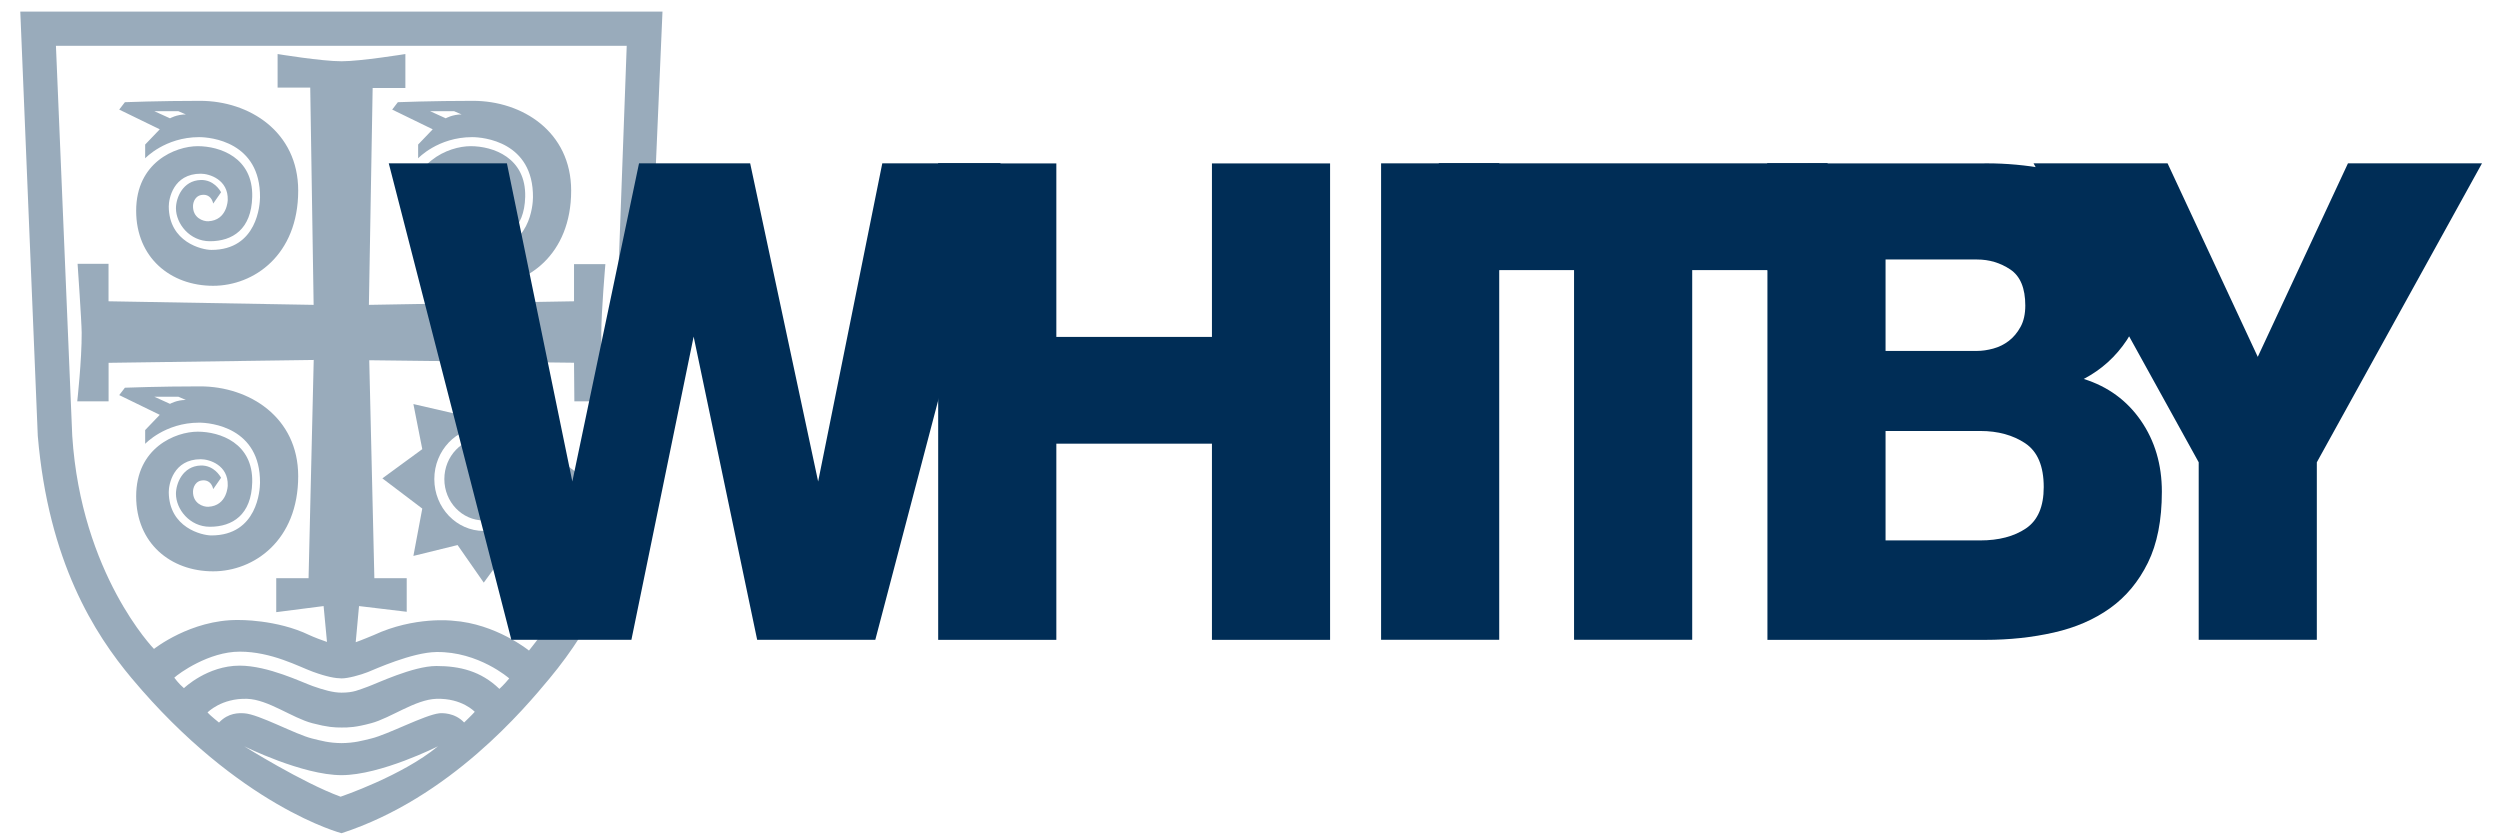 <svg width="179" height="60" viewBox="0 0 179 60" fill="none" xmlns="http://www.w3.org/2000/svg">
<path fill-rule="evenodd" clip-rule="evenodd" d="M35.376 13.77C35.375 13.767 35.375 13.767 35.374 13.765C35.375 13.767 35.376 13.77 35.376 13.77Z" fill="#002D56" fill-opacity="0.4"/>
<path fill-rule="evenodd" clip-rule="evenodd" d="M35.376 13.77C35.391 13.801 35.391 13.798 35.376 13.77Z" fill="#002D56" fill-opacity="0.4"/>
<path fill-rule="evenodd" clip-rule="evenodd" d="M28.081 7.846L30.983 9.259L29.938 10.349V11.335C29.938 11.335 31.355 9.819 33.806 9.819C34.607 9.819 38.195 10.148 38.161 14.13C38.157 14.611 37.987 17.894 34.677 17.894C34.015 17.894 31.646 17.346 31.628 14.789C31.624 14.252 31.941 12.437 33.922 12.437C34.529 12.437 35.896 12.852 35.85 14.319C35.85 14.319 35.826 15.775 34.456 15.842C34.096 15.859 33.335 15.604 33.364 14.728C33.373 14.477 33.527 13.935 34.141 13.948C34.385 13.952 34.7 14.088 34.81 14.575L35.374 13.765C35.291 13.61 34.829 12.857 33.911 12.888C32.621 12.933 32.143 14.178 32.143 14.912C32.143 16.012 33.119 17.272 34.573 17.272C36.197 17.272 37.546 16.415 37.604 14.094C37.672 11.28 35.293 10.466 33.702 10.466C32.111 10.466 29.294 11.61 29.294 15.092C29.294 18.442 31.75 20.463 34.805 20.463C37.725 20.463 40.895 18.259 40.895 13.651C40.895 9.417 37.377 7.22 33.876 7.22C30.931 7.22 28.486 7.317 28.486 7.317L28.081 7.846ZM32.514 7.962L33.05 8.193C32.4 8.193 31.916 8.471 31.916 8.471L30.795 7.962H32.514Z" fill="#002D56" fill-opacity="0.4"/>
<path fill-rule="evenodd" clip-rule="evenodd" d="M10.394 10.349V11.335C10.394 11.335 11.811 9.819 14.261 9.819C15.063 9.819 18.651 10.148 18.617 14.13C18.612 14.611 18.443 17.894 15.132 17.894C14.47 17.894 12.101 17.346 12.084 14.789C12.08 14.252 12.397 12.437 14.377 12.437C14.985 12.437 16.352 12.852 16.306 14.319C16.306 14.319 16.281 15.775 14.912 15.842C14.552 15.859 13.791 15.604 13.82 14.728C13.828 14.477 13.983 13.935 14.596 13.948C14.841 13.952 15.156 14.088 15.267 14.575L15.829 13.765C15.747 13.61 15.284 12.857 14.366 12.888C13.077 12.933 12.598 14.178 12.598 14.912C12.598 16.012 13.574 17.272 15.028 17.272C16.653 17.272 18.002 16.415 18.059 14.094C18.129 11.28 15.748 10.466 14.158 10.466C12.567 10.466 9.749 11.61 9.749 15.092C9.749 18.442 12.206 20.463 15.26 20.463C18.181 20.463 21.351 18.259 21.351 13.651C21.351 9.417 17.833 7.22 14.331 7.22C11.387 7.22 8.943 7.317 8.943 7.317L8.536 7.846L11.439 9.259L10.394 10.349ZM11.05 7.962H12.771L13.306 8.193C12.656 8.193 12.172 8.471 12.172 8.471L11.05 7.962Z" fill="#002D56" fill-opacity="0.4"/>
<path fill-rule="evenodd" clip-rule="evenodd" d="M15.829 13.765C15.831 13.767 15.832 13.77 15.832 13.77C15.831 13.767 15.831 13.767 15.829 13.765Z" fill="#002D56" fill-opacity="0.4"/>
<path fill-rule="evenodd" clip-rule="evenodd" d="M15.831 13.77C15.846 13.801 15.846 13.798 15.831 13.77Z" fill="#002D56" fill-opacity="0.4"/>
<path fill-rule="evenodd" clip-rule="evenodd" d="M15.831 34.212C15.846 34.244 15.846 34.24 15.831 34.212Z" fill="#002D56" fill-opacity="0.4"/>
<path fill-rule="evenodd" clip-rule="evenodd" d="M10.394 30.792V31.779C10.394 31.779 11.811 30.262 14.261 30.262C15.063 30.262 18.651 30.592 18.617 34.574C18.612 35.055 18.443 38.337 15.132 38.337C14.47 38.337 12.101 37.789 12.084 35.232C12.08 34.696 12.397 32.88 14.377 32.88C14.985 32.88 16.352 33.295 16.306 34.763C16.306 34.763 16.281 36.218 14.912 36.285C14.552 36.303 13.791 36.047 13.82 35.17C13.828 34.921 13.983 34.379 14.596 34.392C14.841 34.396 15.156 34.532 15.267 35.019L15.829 34.209C15.747 34.053 15.284 33.3 14.366 33.331C13.077 33.377 12.598 34.621 12.598 35.355C12.598 36.455 13.574 37.716 15.028 37.716C16.653 37.716 18.002 36.859 18.059 34.538C18.129 31.723 15.748 30.908 14.158 30.908C12.567 30.908 9.749 32.053 9.749 35.535C9.749 38.885 12.206 40.907 15.26 40.907C18.181 40.907 21.351 38.703 21.351 34.094C21.351 29.861 17.833 27.664 14.331 27.664C11.387 27.664 8.943 27.76 8.943 27.76L8.536 28.289L11.439 29.702L10.394 30.792ZM11.05 28.405H12.771L13.306 28.636C12.656 28.636 12.172 28.916 12.172 28.916L11.05 28.405Z" fill="#002D56" fill-opacity="0.4"/>
<path fill-rule="evenodd" clip-rule="evenodd" d="M15.829 34.208V34.209L15.832 34.213C15.832 34.213 15.831 34.212 15.829 34.208Z" fill="#002D56" fill-opacity="0.4"/>
<path fill-rule="evenodd" clip-rule="evenodd" d="M39.054 32.159L39.788 28.955L36.63 29.626L34.637 26.632L32.613 29.626L29.599 28.931L30.235 32.159L27.378 34.25L30.235 36.414L29.599 39.804L32.763 39.026L34.637 41.717L36.563 39.077L39.631 39.827L39.054 36.414L41.904 34.303L39.054 32.159ZM34.637 38.015C32.683 38.015 31.097 36.353 31.097 34.303C31.097 32.253 32.683 30.591 34.637 30.591C36.593 30.591 38.178 32.253 38.178 34.303C38.178 36.353 36.593 38.015 34.637 38.015Z" fill="#002D56" fill-opacity="0.4"/>
<path fill-rule="evenodd" clip-rule="evenodd" d="M34.637 31.344C33.08 31.344 31.815 32.669 31.815 34.303C31.815 35.938 33.08 37.263 34.637 37.263C36.196 37.263 37.459 35.938 37.459 34.303C37.459 32.669 36.196 31.344 34.637 31.344Z" fill="#002D56" fill-opacity="0.4"/>
<path fill-rule="evenodd" clip-rule="evenodd" d="M1.453 0.832L2.705 31.209C3.472 40.227 6.768 45.389 9.437 48.573C17.142 57.77 24.455 59.658 24.455 59.658C32.228 57.128 37.578 50.706 39.351 48.573C45.879 40.726 45.912 32.622 46.066 31.209C46.177 30.182 46.168 30.258 47.434 0.832H1.453ZM24.388 57.044C21.653 56.044 17.485 53.433 17.485 53.433C17.485 53.433 21.645 55.501 24.455 55.501C27.264 55.501 31.359 53.433 31.359 53.433C28.812 55.546 24.388 57.044 24.388 57.044ZM33.232 51.73C32.555 51.012 31.63 51.051 31.452 51.072C30.416 51.187 27.78 52.588 26.578 52.878C25.938 53.033 25.381 53.197 24.455 53.207C23.528 53.197 22.999 53.034 22.359 52.88C21.156 52.588 18.525 51.129 17.485 51.072C17.12 51.051 16.358 51.017 15.681 51.735C15.681 51.735 15.05 51.232 14.858 51.012C14.858 51.012 15.853 49.977 17.697 50.036C19.2 50.084 20.916 51.403 22.359 51.781C23.468 52.071 23.941 52.09 24.455 52.09C24.983 52.09 25.447 52.084 26.578 51.781C27.984 51.403 29.738 50.084 31.24 50.036C33.085 49.977 33.992 50.966 33.992 50.966C33.8 51.187 33.232 51.73 33.232 51.73ZM35.756 49.325C34.434 48.045 32.913 47.686 31.244 47.686C29.573 47.686 26.93 48.96 26.308 49.177C25.684 49.393 25.335 49.594 24.455 49.594C23.847 49.594 23.162 49.395 22.393 49.124C21.615 48.85 19.187 47.66 17.159 47.66C14.84 47.66 13.17 49.272 13.17 49.272C12.771 48.933 12.479 48.521 12.479 48.521C12.81 48.212 14.953 46.658 17.165 46.658C19.441 46.658 21.396 47.731 22.401 48.097C23.405 48.463 24.014 48.568 24.455 48.573C24.896 48.58 25.809 48.332 26.332 48.123C26.856 47.914 29.498 46.711 31.244 46.685C34.266 46.641 36.46 48.573 36.46 48.573C36.105 49.011 35.756 49.325 35.756 49.325ZM43.708 31.209C43.484 34.032 43.07 40.134 37.875 46.58C37.875 46.58 35.512 44.653 32.416 44.444C32.416 44.444 29.685 44.11 26.759 45.472C26.759 45.472 25.721 45.904 25.469 45.982L25.706 43.395L29.121 43.803V41.399H26.804L26.438 25.793L41.1 25.972L41.124 28.735H43.345C43.345 28.735 43.052 25.435 43.052 23.875C43.052 22.314 43.345 18.912 43.345 18.912H41.1V21.572L26.413 21.828L26.682 6.3H29.025V3.869C29.025 3.869 25.828 4.387 24.455 4.387C23.02 4.387 19.876 3.869 19.876 3.869V6.274H22.213L22.456 21.828L7.771 21.572V18.886H5.555C5.555 18.886 5.843 23.03 5.848 23.823C5.861 25.748 5.531 28.735 5.531 28.735H7.775V25.978L22.462 25.773L22.093 41.399H19.778V43.83L23.17 43.395L23.412 45.963C23.179 45.894 22.393 45.59 22.15 45.472C19.804 44.337 17.047 44.392 17.047 44.392C13.655 44.366 11.025 46.463 11.025 46.463C11.025 46.463 5.816 41.117 5.173 31.209L4.005 3.28H44.873C43.966 28.385 43.932 28.383 43.708 31.209Z" fill="#002D56" fill-opacity="0.4"/>
<path fill-rule="evenodd" clip-rule="evenodd" d="M98.886 11.695H107.344V45.808H98.886V11.695Z" fill="#002D56"/>
<path fill-rule="evenodd" clip-rule="evenodd" d="M130.849 19.339H121.162V45.808H112.702V19.339H103.022V11.695H130.849V19.339Z" fill="#002D56"/>
<path fill-rule="evenodd" clip-rule="evenodd" d="M126.548 11.701H141.737C143.13 11.67 144.527 11.766 145.922 11.988C147.315 12.21 148.574 12.64 149.695 13.277C150.817 13.915 151.727 14.791 152.424 15.905C153.121 17.021 153.47 18.47 153.47 20.253C153.47 21.781 153.076 23.143 152.288 24.338C151.499 25.532 150.469 26.464 149.196 27.133C150.924 27.675 152.288 28.67 153.289 30.119C154.289 31.569 154.789 33.264 154.789 35.207C154.789 37.245 154.455 38.942 153.788 40.295C153.121 41.649 152.219 42.731 151.083 43.544C149.946 44.357 148.605 44.938 147.058 45.288C145.512 45.639 143.875 45.814 142.146 45.814H126.548V11.701ZM135.006 25.126H141.556C141.919 25.126 142.305 25.07 142.715 24.959C143.125 24.848 143.495 24.665 143.829 24.41C144.163 24.155 144.443 23.82 144.67 23.406C144.898 22.993 145.011 22.482 145.011 21.878C145.011 20.636 144.655 19.775 143.942 19.297C143.23 18.82 142.434 18.58 141.556 18.58H135.006V25.126ZM135.006 38.694H141.782C143.116 38.694 144.208 38.408 145.057 37.835C145.905 37.261 146.331 36.275 146.331 34.873C146.331 33.376 145.891 32.332 145.011 31.742C144.131 31.154 143.056 30.858 141.782 30.858H135.006V38.694Z" fill="#002D56"/>
<path fill-rule="evenodd" clip-rule="evenodd" d="M165.885 33.099V45.808H157.427V33.099L145.602 11.695H155.198L161.656 25.551L168.114 11.695H177.71L165.885 33.099Z" fill="#002D56"/>
<path fill-rule="evenodd" clip-rule="evenodd" d="M40.979 34.476L45.754 11.695H53.712L58.579 34.476L63.172 11.695H71.632L62.672 45.808H54.213L49.665 24.1L45.209 45.808H36.613L27.836 11.695H36.295" fill="#002D56"/>
<path fill-rule="evenodd" clip-rule="evenodd" d="M67.174 11.701H75.634V24.123H86.775V11.701H95.234V45.813H86.775V31.767H75.634V45.813H67.174V11.701Z" fill="#002D56"/>
<path fill-rule="evenodd" clip-rule="evenodd" d="M67.174 11.695V28.666L71.632 11.695H67.174Z" fill="#002D56"/>
<path fill-rule="evenodd" clip-rule="evenodd" d="M103.022 11.701V19.345H107.344V11.695L103.022 11.701Z" fill="#002D56"/>
<path fill-rule="evenodd" clip-rule="evenodd" d="M126.526 11.701V19.345H130.848V11.695L126.526 11.701Z" fill="#002D56"/>
<path fill-rule="evenodd" clip-rule="evenodd" d="M145.749 11.961L152.447 24.085C152.447 24.085 153.688 22.381 153.438 19.345C153.315 17.855 152.997 16.902 152.528 16.079C152.113 15.35 151.589 14.709 150.863 14.092C149.294 12.758 147.096 12.128 145.749 11.961Z" fill="#002D56"/>
</svg>
